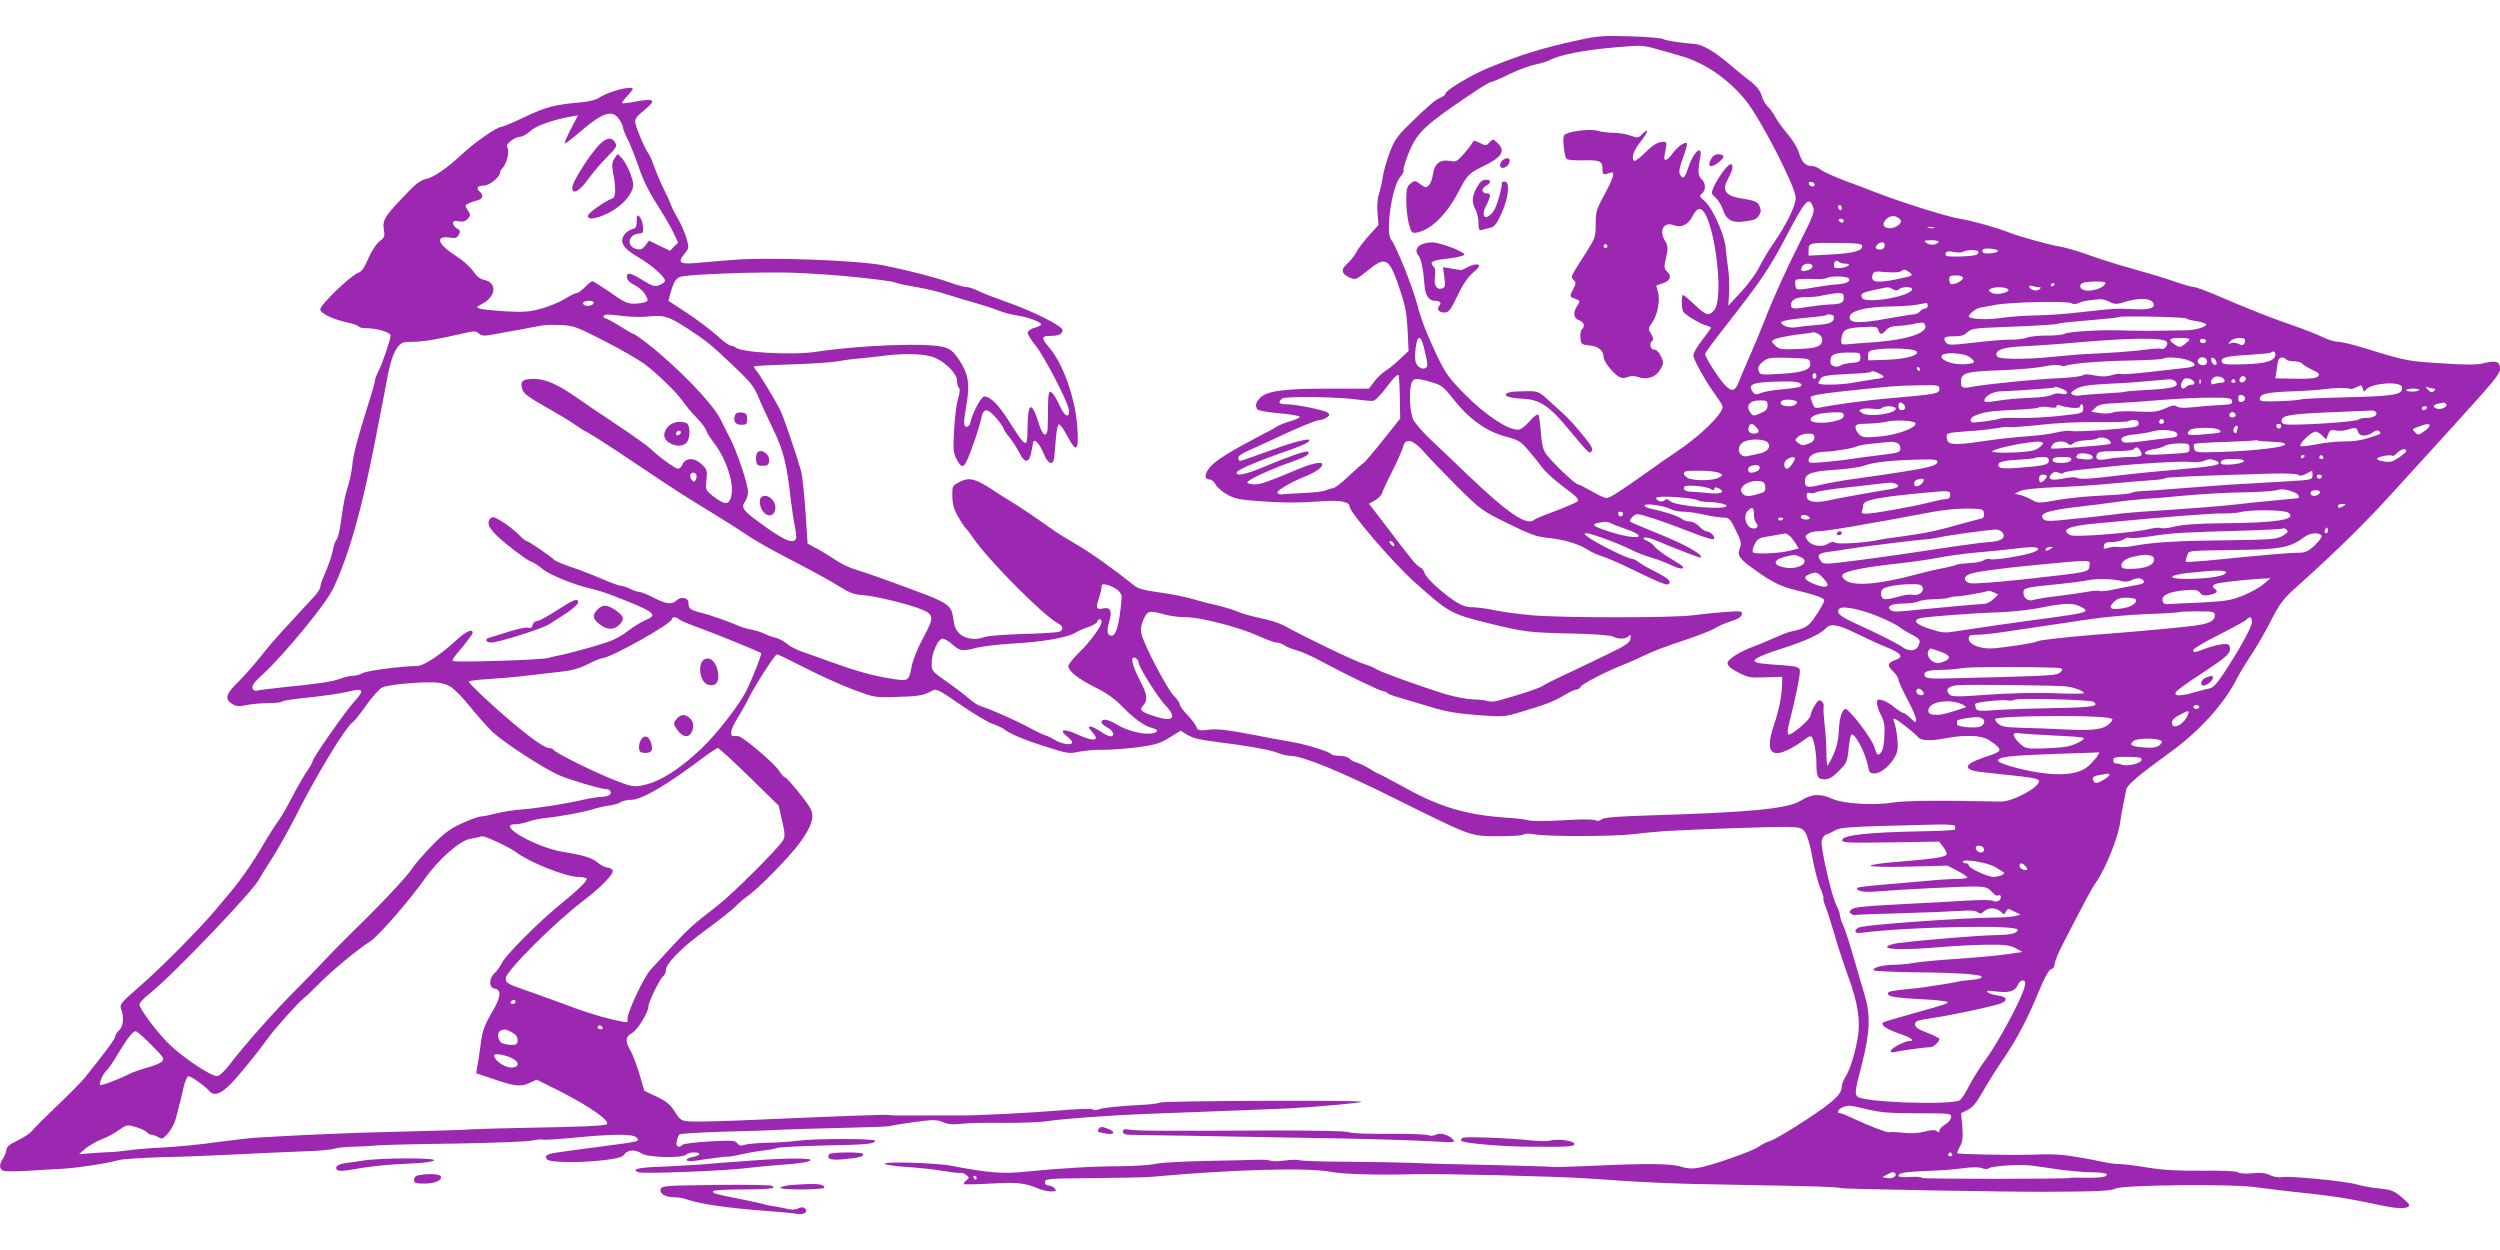 <?xml version="1.0" standalone="no"?>
<!DOCTYPE svg PUBLIC "-//W3C//DTD SVG 20010904//EN"
 "http://www.w3.org/TR/2001/REC-SVG-20010904/DTD/svg10.dtd">
<svg version="1.0" xmlns="http://www.w3.org/2000/svg"
 width="1280pt" height="640pt" viewBox="0 0 1280 640"
 preserveAspectRatio="xMidYMid meet">
<g transform="translate(0,640) scale(0.1,-0.1)"
fill="#9c27b0" stroke="none">
<path d="M8080 6194 c-178 -38 -297 -75 -460 -142 -88 -36 -220 -115 -220
-133 0 -5 -10 -13 -22 -18 -27 -10 -63 -40 -161 -136 -60 -58 -77 -82 -100
-141 -15 -39 -32 -97 -37 -129 -5 -32 -15 -74 -21 -93 -7 -20 -9 -61 -6 -94
l5 -60 -48 -53 c-27 -30 -57 -69 -66 -87 -9 -18 -30 -44 -46 -58 -33 -28 -31
-51 8 -69 35 -16 34 -16 103 39 88 71 105 59 161 -110 25 -75 33 -118 37 -201
l5 -106 -46 -43 c-25 -24 -58 -51 -74 -60 -15 -9 -40 -33 -55 -53 l-28 -37
-199 0 c-228 1 -322 -11 -357 -46 -24 -24 -28 -41 -15 -60 4 -6 54 -15 112
-20 58 -5 105 -13 105 -18 0 -5 -22 -15 -50 -23 -27 -8 -54 -19 -60 -23 -5 -4
-48 -28 -95 -52 -146 -76 -227 -126 -254 -159 -30 -35 -31 -64 -3 -64 10 0 23
-11 30 -24 7 -14 32 -37 57 -51 39 -23 63 -28 165 -36 128 -9 200 -9 332 0 86
6 133 -4 133 -27 0 -30 218 -284 330 -385 175 -157 189 -166 377 -212 186 -46
208 -49 445 -54 99 -2 185 -9 196 -15 28 -15 65 -14 81 2 10 10 12 7 9 -13 -2
-21 -23 -35 -138 -90 -74 -36 -169 -81 -210 -100 -41 -19 -86 -42 -100 -51
-21 -14 -115 -45 -235 -78 -17 -4 -39 -4 -50 0 -11 4 -44 8 -74 8 -30 1 -93
13 -140 27 -121 37 -329 112 -355 128 -11 8 -39 19 -61 26 -46 13 -311 141
-411 197 -22 12 -74 29 -115 37 -41 8 -94 23 -119 33 -25 11 -72 25 -105 33
-33 7 -78 18 -100 25 -59 18 -130 33 -220 45 -53 7 -89 17 -105 30 -102 82
-228 172 -298 212 -45 26 -102 61 -125 78 -77 55 -171 119 -217 146 -25 15
-71 44 -102 65 -76 49 -109 56 -156 31 -36 -19 -37 -21 -36 -74 1 -40 8 -67
30 -104 15 -27 33 -53 39 -59 6 -5 23 -28 38 -50 79 -115 364 -402 435 -437
26 -13 29 -33 5 -43 -10 -3 -94 -9 -187 -11 -92 -3 -179 -10 -193 -15 -75 -28
-148 4 -158 69 -17 106 -1 95 -325 214 -74 27 -156 55 -183 63 -26 7 -73 30
-104 51 -32 21 -76 48 -98 59 l-40 22 -11 164 c-6 90 -16 184 -23 209 -21 76
-91 282 -108 314 -26 51 -104 180 -121 199 -8 9 -13 19 -11 21 2 3 85 7 184
10 99 3 209 10 245 16 36 7 85 13 110 15 25 2 86 8 137 15 110 13 205 8 253
-13 55 -25 110 -82 110 -115 0 -15 4 -32 10 -38 6 -6 4 -26 -5 -57 -8 -26 -17
-98 -20 -160 -6 -97 -4 -117 12 -146 33 -63 41 -55 93 94 16 44 31 97 35 118
10 50 33 48 79 -7 20 -24 36 -48 36 -53 0 -5 13 -24 29 -43 15 -19 38 -54 50
-78 30 -60 53 -54 64 16 8 51 10 53 27 37 10 -9 25 -36 35 -60 16 -43 41 -59
50 -32 2 6 7 52 10 100 5 60 11 87 18 84 7 -1 26 -29 42 -60 47 -89 59 -77 51
46 -11 151 -74 328 -146 410 -39 45 -38 57 4 57 46 0 66 9 66 30 0 21 -151 97
-295 147 -54 19 -116 43 -137 54 -20 10 -47 19 -59 19 -12 0 -52 11 -90 25
-64 23 -206 60 -329 85 -127 27 -601 45 -780 29 -69 -5 -155 -13 -191 -16 -79
-7 -91 4 -55 47 24 30 25 31 10 83 -9 28 -28 73 -44 99 -15 25 -31 57 -35 70
-4 12 -21 50 -38 83 -16 33 -38 84 -48 114 -11 30 -24 60 -31 68 -15 19 -59
121 -65 153 -4 21 5 33 47 67 63 51 52 61 -46 43 -35 -7 -67 -11 -69 -8 -2 2
9 18 25 35 17 18 30 34 30 37 0 20 -124 -12 -168 -42 -17 -12 -53 -22 -97 -26
-138 -12 -181 -24 -288 -75 -59 -28 -114 -51 -121 -51 -22 0 -137 -80 -201
-140 -77 -72 -145 -119 -186 -127 -20 -4 -50 -24 -78 -54 -136 -140 -144 -153
-135 -211 5 -28 1 -36 -23 -54 -17 -13 -40 -48 -57 -87 -21 -49 -34 -68 -54
-75 -37 -13 -192 -163 -192 -185 0 -21 61 -51 138 -68 29 -6 54 -15 58 -20 3
-5 18 -9 34 -9 58 0 130 -21 130 -38 0 -20 -44 -149 -65 -188 -8 -16 -15 -35
-15 -42 0 -7 -15 -61 -34 -120 -58 -184 -77 -259 -83 -319 -3 -32 -14 -82 -24
-111 -10 -29 -24 -96 -30 -150 -7 -53 -17 -104 -24 -112 -7 -8 -15 -28 -18
-45 -6 -35 -22 -82 -48 -143 -11 -23 -19 -49 -19 -58 0 -8 -15 -31 -33 -50
-17 -18 -51 -55 -75 -81 -24 -27 -65 -71 -91 -99 -26 -28 -74 -84 -106 -125
-32 -41 -82 -97 -110 -125 -73 -70 -78 -96 -28 -123 16 -8 34 -8 65 -1 24 5
73 10 110 10 37 0 69 4 72 8 3 5 65 14 138 21 73 8 159 20 192 28 89 22 96 12
39 -50 -48 -54 -213 -289 -213 -306 0 -5 -15 -31 -33 -57 -18 -27 -52 -87 -76
-134 -24 -47 -55 -100 -70 -119 -14 -19 -46 -69 -71 -112 -53 -92 -119 -187
-172 -249 -21 -25 -59 -70 -84 -100 -83 -97 -277 -293 -382 -383 -94 -82 -100
-90 -92 -113 16 -42 12 -89 -10 -109 -11 -10 -20 -24 -20 -32 0 -11 -52 -82
-155 -210 -17 -21 -80 -85 -140 -142 -61 -58 -118 -115 -129 -129 -10 -13 -44
-36 -75 -51 -42 -20 -57 -32 -59 -51 -2 -13 -10 -33 -18 -44 -19 -28 -18 -52
3 -60 10 -4 63 -4 118 -1 55 4 132 8 170 10 78 3 254 30 300 45 17 5 116 12
220 15 105 2 282 9 395 15 113 6 263 12 333 15 71 2 143 8 160 14 18 5 64 10
102 10 39 1 95 4 125 7 30 2 208 7 395 9 187 3 362 10 388 15 27 6 52 8 57 5
4 -2 77 2 161 10 203 20 303 20 319 0 16 -20 17 -19 -180 -45 -253 -33 -264
-35 -278 -44 -10 -6 -10 -11 -1 -22 14 -17 173 -19 299 -3 64 8 87 15 98 30
16 23 54 25 88 3 30 -21 207 -25 226 -6 14 14 68 16 68 3 0 -5 -16 -12 -35
-15 -44 -9 -37 -26 8 -20 17 3 61 9 97 14 36 5 72 9 80 8 8 0 38 5 65 12 28 6
77 15 110 19 33 3 65 10 71 13 6 4 115 10 241 13 222 4 263 8 263 25 0 11
-311 11 -390 0 -36 -5 -108 -10 -160 -11 -52 -1 -106 -6 -119 -11 -18 -6 -27
-4 -36 8 -10 15 -27 16 -141 10 -71 -4 -133 -12 -139 -17 -20 -20 -37 -10 -30
18 3 16 10 31 14 35 4 4 108 10 231 14 124 3 254 7 290 10 36 2 174 6 308 9
134 3 247 7 252 10 4 3 58 11 120 20 100 13 116 13 149 -1 26 -11 51 -13 91
-8 30 4 127 6 215 5 88 -1 192 3 230 9 79 12 312 29 485 36 458 17 677 26 750
29 159 9 370 28 370 34 0 9 -1015 5 -1030 -4 -7 -4 -42 -9 -79 -11 -128 -7
-212 -15 -235 -24 -13 -5 -27 -5 -32 0 -5 5 -83 2 -174 -6 -132 -11 -422 -26
-500 -25 -8 0 -85 0 -170 0 -85 -1 -163 0 -172 0 -10 1 -28 2 -40 3 -27 1
-279 -8 -663 -25 -154 -7 -305 -11 -335 -9 -53 3 -56 5 -85 50 -23 37 -44 54
-93 77 l-63 30 -25 85 c-14 47 -34 99 -44 117 -30 52 -29 74 5 93 28 15 85
107 85 137 0 22 56 137 73 152 9 7 17 24 17 37 0 28 72 103 163 172 141 105
171 129 199 157 17 17 41 37 54 46 51 33 215 200 269 274 61 83 77 134 54 176
-19 36 -120 159 -130 159 -5 0 -18 15 -29 32 -23 38 -187 177 -210 179 -8 1
-19 1 -23 0 -22 -4 -16 36 13 82 18 29 46 77 61 108 35 71 137 229 147 229 5
0 69 -31 143 -69 74 -38 184 -88 246 -111 112 -42 112 -42 230 -38 91 2 127 7
157 22 45 23 30 29 186 -77 55 -37 119 -75 142 -83 23 -8 49 -20 58 -27 30
-24 106 -56 218 -91 106 -34 117 -36 165 -25 29 6 85 11 126 10 40 0 120 6
177 13 87 12 112 19 161 49 l58 36 30 -19 c34 -20 60 -27 165 -40 146 -18 267
-40 303 -55 20 -8 49 -15 64 -15 62 0 253 -78 538 -220 397 -197 382 -191 528
-191 65 -1 123 3 128 8 6 6 29 6 57 1 70 -12 404 -11 504 1 47 6 122 13 165
16 183 10 534 22 612 21 77 -1 85 -3 103 -26 11 -16 27 -69 38 -134 11 -59 29
-128 40 -153 11 -25 18 -48 16 -51 -3 -2 2 -22 11 -44 9 -22 30 -90 48 -151
18 -62 49 -155 68 -207 50 -135 64 -231 48 -317 -16 -87 -39 -160 -63 -198
-10 -16 -18 -38 -18 -47 0 -40 -39 -77 -179 -169 -80 -53 -164 -103 -186 -110
-22 -7 -49 -21 -60 -30 -26 -21 -245 -98 -308 -108 -33 -6 -61 -4 -88 5 -47
17 -180 18 -454 5 -110 -5 -202 -7 -205 -6 -3 2 -143 6 -310 10 -168 3 -350 8
-405 11 -55 2 -203 5 -330 6 -126 0 -238 4 -249 7 -10 4 -45 4 -78 -1 -33 -4
-65 -5 -71 -1 -6 3 -36 6 -66 5 -31 -1 -153 -4 -271 -6 -118 -3 -233 -9 -255
-15 -22 -6 -101 -11 -175 -12 -137 0 -311 -10 -500 -29 -105 -11 -185 -4 -368
31 -73 15 -342 23 -342 11 0 -5 51 -13 113 -17 61 -4 147 -13 191 -21 43 -7
82 -12 86 -9 4 2 16 -2 26 -10 18 -14 18 -16 1 -29 -10 -8 -15 -16 -10 -19 4
-2 65 -1 135 3 133 8 178 3 240 -24 21 -9 52 -16 69 -16 27 0 30 2 19 15 -7 8
-21 15 -31 15 -12 0 -19 7 -19 18 0 17 16 18 248 20 136 1 272 4 302 7 418 38
799 48 915 25 59 -12 241 -17 425 -12 132 4 738 -11 895 -22 286 -21 430 -27
745 -32 433 -8 511 -10 552 -18 24 -4 849 -19 1033 -18 266 1 344 4 368 17 36
18 594 24 712 7 44 -6 125 -16 180 -22 220 -23 292 -34 484 -75 80 -17 136
-13 124 10 -5 7 -25 27 -46 43 -30 25 -51 32 -105 37 -37 3 -89 13 -117 21
-59 17 -337 44 -381 37 -18 -3 -44 2 -61 10 -21 11 -46 14 -91 10 -36 -3 -67
-2 -74 5 -8 6 -78 9 -183 8 -123 -1 -200 3 -279 16 -59 10 -124 18 -143 18
-19 0 -53 4 -76 9 -81 18 -202 38 -234 39 -18 1 -41 2 -50 2 -10 0 -52 0 -93
-2 -114 -3 -380 2 -380 8 0 3 7 19 16 36 13 25 15 48 11 100 l-6 69 33 16 c24
11 45 36 77 92 23 42 71 118 106 169 71 105 121 199 184 351 28 69 49 105 61
109 10 2 18 13 18 26 0 13 20 61 44 107 119 230 147 283 165 307 53 76 118
239 127 317 1 11 7 47 14 80 7 33 14 70 16 82 5 24 58 70 225 191 152 110 277
249 342 378 14 28 46 80 70 116 24 35 70 113 101 174 50 97 65 117 139 183
202 181 351 328 494 486 85 94 204 224 264 290 257 283 279 309 279 338 0 36
-21 43 -81 28 -37 -10 -86 -10 -221 -1 -177 11 -175 11 -421 86 -43 13 -91 24
-108 24 -16 0 -51 11 -77 24 -26 13 -90 38 -142 56 -112 38 -256 95 -396 156
-56 24 -110 44 -120 44 -10 0 -57 13 -104 30 -47 16 -143 45 -215 65 -71 19
-170 51 -220 69 -50 19 -120 39 -156 45 -57 10 -200 50 -254 71 -67 26 -192
61 -251 70 -66 11 -290 81 -425 133 -35 14 -109 42 -164 62 -55 21 -111 46
-124 57 -13 10 -33 18 -45 18 -32 0 -51 20 -65 67 -6 23 -32 66 -57 95 -25 29
-54 69 -64 88 -10 19 -27 44 -39 54 -12 11 -25 35 -31 55 -7 25 -24 48 -57 74
-27 20 -75 60 -108 88 -78 66 -140 102 -179 104 -64 4 -151 18 -161 25 -5 5
-80 11 -165 14 -140 4 -166 3 -270 -20z m405 -46 c39 -11 91 -25 116 -33 124
-34 248 -119 337 -229 75 -92 254 -440 256 -497 1 -41 -47 -139 -117 -240 -25
-35 -56 -89 -71 -119 -14 -30 -56 -86 -92 -125 l-65 -70 4 65 c2 36 0 92 -5
125 -5 33 -11 83 -13 110 -6 65 -68 202 -107 235 -27 23 -29 27 -14 39 21 18
20 54 -2 74 -19 17 -20 41 -7 110 14 72 -34 32 -61 -51 -18 -55 -27 -63 -43
-35 -6 12 -2 37 16 85 14 38 23 71 20 74 -10 10 -46 -15 -73 -51 -32 -42 -48
-45 -41 -7 14 68 14 67 -17 65 -20 -2 -46 -18 -81 -53 -28 -28 -54 -47 -58
-44 -16 16 -4 52 33 99 40 51 46 75 8 38 -19 -20 -23 -20 -61 -7 -22 8 -60 14
-86 14 -25 0 -63 5 -83 11 -43 11 -158 -5 -170 -24 -9 -14 1 -108 13 -121 4
-5 44 -8 88 -7 85 2 96 -3 96 -49 0 -25 5 -27 38 -15 29 12 21 -21 -28 -111
-41 -75 -45 -88 -45 -151 0 -64 -3 -73 -44 -138 -90 -141 -85 -131 -69 -148
13 -13 13 -18 -1 -45 -21 -40 -21 -41 10 -52 25 -10 25 -11 10 -35 -24 -36
-20 -64 9 -75 26 -10 32 -29 14 -47 -6 -6 -9 -26 -7 -44 3 -32 6 -34 43 -37
47 -4 75 -26 75 -58 0 -24 49 -87 81 -104 11 -7 27 -7 43 0 17 6 35 6 52 0 45
-17 91 -2 114 37 19 33 19 36 4 69 -10 21 -23 34 -35 34 -20 0 -27 34 -9 45 7
4 4 17 -6 35 -16 26 -16 29 5 58 27 39 42 114 30 156 -5 17 -9 32 -9 33 0 1
16 7 35 13 38 13 46 38 19 61 -11 9 -14 22 -10 41 3 15 9 42 12 58 4 20 1 39
-10 55 -34 52 -9 102 43 82 40 -15 76 3 98 48 10 22 24 35 35 35 68 0 132
-455 74 -519 -28 -31 -41 -26 -100 29 -29 28 -56 50 -59 50 -9 0 -8 -72 1 -86
11 -17 87 -62 116 -70 14 -3 26 -9 26 -12 0 -3 -20 -32 -45 -63 -25 -32 -45
-67 -45 -78 0 -22 64 -136 118 -210 18 -24 32 -48 32 -53 0 -40 -121 -156
-251 -241 -30 -20 -92 -63 -139 -97 -135 -96 -188 -130 -205 -130 -9 0 -44 16
-76 35 -33 19 -65 35 -70 35 -14 0 -134 115 -163 155 -16 23 -22 50 -27 112
-3 45 -9 86 -13 90 -4 5 -25 -11 -45 -34 -25 -29 -45 -43 -61 -43 -52 0 -168
78 -267 178 -85 86 -101 108 -146 202 -53 112 -81 184 -102 265 -24 91 -109
301 -132 327 -31 35 4 277 47 323 12 13 19 28 16 33 -3 5 9 45 26 88 44 107
81 142 322 304 48 33 93 60 100 60 6 0 49 18 95 41 46 22 106 44 133 49 27 5
58 15 70 21 53 29 179 53 343 67 126 11 136 11 210 -10z m-5316 -357 c12 -16
21 -36 21 -45 0 -8 11 -35 24 -60 13 -25 38 -88 56 -140 20 -62 52 -127 91
-188 33 -51 72 -117 86 -147 l25 -53 -21 -21 -21 -21 -54 26 -53 26 -19 -25
c-15 -20 -24 -23 -46 -18 -53 14 -42 76 14 79 20 1 23 6 20 36 -1 19 -9 42
-17 50 -13 12 -15 10 -15 -22 0 -30 -4 -37 -25 -42 -14 -4 -32 -17 -40 -30
-24 -36 -3 -69 73 -113 74 -43 146 -109 136 -124 -3 -6 -17 -14 -31 -20 -20
-8 -35 -3 -82 26 -65 40 -81 43 -81 15 0 -13 14 -27 40 -40 22 -11 47 -34 55
-50 15 -28 14 -31 -2 -37 -10 -4 -36 -8 -58 -8 -33 0 -55 11 -121 58 -45 31
-86 57 -91 57 -5 0 -22 -13 -38 -30 -16 -16 -34 -30 -41 -30 -7 0 -34 -13 -61
-30 -26 -16 -81 -39 -121 -50 -62 -17 -89 -19 -185 -14 -62 4 -121 10 -132 14
-18 6 -16 9 13 24 72 37 79 109 11 123 -21 4 -39 18 -56 44 -14 21 -54 57 -89
79 -95 60 -109 106 -28 93 25 -4 34 -1 43 15 9 18 8 23 -9 32 -11 6 -20 18
-20 27 0 12 7 14 29 10 21 -4 34 -1 46 13 15 17 15 20 0 43 -15 24 -15 26 2
35 10 5 30 12 46 16 30 7 35 27 12 46 -20 17 -10 30 24 30 27 0 81 44 81 66 0
6 5 15 12 22 21 21 38 84 27 103 -7 14 -3 22 17 38 15 12 36 21 47 21 12 0 35
13 52 29 28 27 114 57 212 75 l32 5 -36 -69 c-20 -38 -34 -72 -32 -74 3 -3 36
22 74 55 119 103 169 120 204 70z m6122 -336 c-1 -15 -24 -12 -29 3 -3 9 2 13
12 10 10 -1 17 -7 17 -13z m-7 -117 c7 -21 -2 -47 -59 -159 -76 -151 -141
-293 -190 -419 -18 -47 -52 -128 -75 -180 -23 -52 -48 -111 -55 -130 -20 -53
-37 -59 -72 -23 -32 33 -103 144 -103 161 0 5 46 68 103 140 178 227 226 297
308 453 103 197 121 218 143 157z m146 -4 c0 -8 -4 -12 -10 -9 -5 3 -10 10
-10 16 0 5 5 9 10 9 6 0 10 -7 10 -16z m300 -59 c15 -18 -29 -48 -61 -43 -30
4 -34 23 -10 47 21 21 52 19 71 -4z m-290 -5 c0 -5 -4 -10 -9 -10 -6 0 -13 5
-16 10 -3 6 1 10 9 10 9 0 16 -4 16 -10z m463 -37 c-7 -2 -21 -2 -30 0 -10 3
-4 5 12 5 17 0 24 -2 18 -5z m23 -72 c-10 -16 -45 -19 -63 -5 -16 12 -13 13
25 14 24 0 41 -4 38 -9z m-391 -21 c0 -25 -46 -37 -162 -43 l-113 -6 0 29 c0
37 7 38 155 36 99 -1 120 -4 120 -16z m115 6 c0 -19 -17 -29 -37 -22 -12 5
-13 9 -3 21 16 19 40 19 40 1z m-1420 -6 c0 -5 -4 -10 -10 -10 -5 0 -10 5 -10
10 0 6 5 10 10 10 6 0 10 -4 10 -10z m2000 -25 c0 -5 -18 -11 -40 -12 -30 -2
-40 1 -40 12 0 11 10 14 40 12 22 -1 40 -7 40 -12z m-179 -4 c20 12 79 11 79
-1 0 -6 -6 -13 -12 -15 -27 -9 -148 -12 -154 -4 -11 18 7 27 40 19 19 -4 40
-4 47 1z m-603 -61 c35 0 17 -17 -23 -22 -27 -3 -35 0 -35 12 0 23 12 32 24
20 5 -5 21 -10 34 -10z m-168 -14 c0 -8 -12 -17 -26 -20 -31 -8 -37 -5 -28 18
8 20 54 22 54 2z m496 -30 c22 -17 20 -18 -61 -35 -106 -22 -137 -17 -128 20
6 20 11 21 67 16 34 -3 68 -2 76 3 20 13 23 12 46 -4z m-5383 -26 c97 -10 182
-22 187 -25 6 -4 35 -11 63 -16 90 -15 160 -31 217 -50 30 -10 89 -28 130 -39
41 -12 95 -29 120 -39 25 -10 67 -22 95 -26 56 -8 125 -33 125 -46 0 -5 -15
-12 -32 -17 -18 -4 -34 -15 -36 -24 -2 -8 16 -37 38 -64 44 -53 169 -293 173
-333 4 -46 -23 -34 -47 21 -13 30 -31 60 -40 67 -18 15 -20 4 -21 -134 0 -63
-3 -80 -15 -80 -9 0 -21 22 -32 59 -36 116 -56 107 -57 -26 -1 -108 -4 -107
-100 43 -50 78 -91 119 -121 119 -17 0 -63 -88 -72 -135 -2 -11 -10 -20 -18
-20 -18 0 -18 20 0 124 16 97 7 148 -38 216 -29 44 -45 58 -77 67 -81 24 -421
12 -655 -23 -122 -19 -386 -4 -414 22 -6 5 -16 9 -24 9 -8 0 -40 23 -71 52
-31 28 -100 80 -153 115 l-96 63 9 33 c20 71 31 86 63 92 67 12 389 23 552 19
94 -3 250 -13 347 -24z m5074 -7 c6 -16 -13 -25 -60 -29 -23 -1 -69 -7 -102
-13 -111 -19 -110 -19 -113 12 -3 25 -1 27 35 29 21 1 55 0 75 -1 21 -1 44 1
52 6 22 12 109 9 113 -4z m583 3 c0 -15 -54 -39 -64 -29 -3 4 -6 15 -6 25 0
14 8 18 35 18 23 0 35 -5 35 -14z m730 -23 c-1 -27 -77 -51 -114 -37 -21 8
-20 31 2 37 29 8 112 7 112 0z m-260 -7 c0 -3 -4 -8 -10 -11 -5 -3 -10 -1 -10
4 0 6 5 11 10 11 6 0 10 -2 10 -4z m-82 -16 c12 0 13 -3 5 -11 -13 -13 -53 -3
-53 13 0 5 7 7 16 4 9 -3 23 -6 32 -6z m-746 -11 c14 -8 23 -8 31 0 14 14 67
15 67 1 0 -37 -243 -79 -257 -44 -8 21 0 26 65 40 74 16 70 16 94 3z m587 2
c24 -15 -53 -35 -80 -21 -17 10 -19 14 -8 21 18 11 70 11 88 0z m-839 -45 c0
-27 -12 -33 -75 -35 -22 -1 -67 -6 -100 -11 -85 -14 -95 -13 -95 10 0 26 28
39 81 39 24 -1 62 3 84 9 22 5 55 10 73 11 28 1 32 -2 32 -23z m1361 -21 c26
-14 35 -14 81 0 67 20 122 19 139 -1 23 -28 -11 -42 -94 -37 -95 4 -92 5 -297
-18 -58 -7 -152 -13 -210 -14 -58 -1 -136 -7 -175 -13 -69 -11 -165 -6 -165 8
0 12 40 43 58 45 9 1 42 7 72 13 70 15 369 22 394 10 12 -7 26 -6 40 1 18 9
43 14 109 19 10 1 31 -5 48 -13z m-7761 -4 c0 -13 -27 -21 -45 -15 -8 4 -12
10 -9 15 7 12 54 12 54 0z m6830 -16 c0 -8 -6 -15 -14 -15 -7 0 -19 -6 -25
-14 -7 -8 -20 -15 -29 -15 -9 0 -66 -9 -127 -20 -149 -28 -205 -27 -205 4 0
34 82 55 220 56 47 1 103 5 125 9 22 4 43 8 48 9 4 0 7 -6 7 -14z m-6670 -54
c36 -4 92 -5 125 -1 73 8 98 1 195 -62 98 -64 124 -85 240 -196 80 -75 102
-104 121 -150 12 -31 46 -104 74 -162 56 -114 74 -186 94 -370 5 -42 14 -101
20 -133 7 -31 10 -61 6 -67 -17 -27 -68 -3 -191 88 -80 58 -91 74 -69 105 8
12 15 34 15 49 0 36 -54 198 -89 268 -16 30 -39 77 -52 103 -42 84 -224 272
-381 393 -31 24 -60 44 -64 44 -4 0 -35 18 -70 40 -35 22 -68 40 -74 40 -5 0
-10 5 -10 10 0 12 23 12 110 1z m6190 -3 c0 -29 -19 -37 -90 -42 -41 -3 -89
-9 -106 -12 -31 -6 -74 9 -74 25 0 9 52 18 160 27 36 4 67 8 69 10 10 9 41 3
41 -8z m1806 -9 c2 -4 24 -10 49 -13 24 -4 47 -11 50 -16 7 -12 -59 -32 -103
-31 -20 0 -71 -1 -112 -2 -41 -1 -113 -1 -160 0 -47 1 -89 2 -95 2 -88 2 -235
-8 -251 -17 -11 -6 -54 -11 -95 -10 -41 0 -87 -5 -102 -11 -16 -6 -52 -11 -80
-10 -29 1 -113 -6 -187 -15 -124 -14 -136 -14 -147 1 -18 24 -7 32 43 31 33 0
51 5 67 21 21 19 38 21 172 26 203 8 283 13 292 18 5 3 76 10 158 17 83 7 152
14 155 17 8 7 341 0 346 -8z m-1341 -29 c25 -41 -79 -78 -255 -92 -63 -4 -128
-9 -145 -11 -28 -2 -30 0 -27 28 5 47 22 56 107 60 70 4 77 3 82 -15 7 -25 19
-25 40 0 11 13 30 20 53 21 19 0 53 4 75 8 57 12 63 12 70 1z m-6762 -85 c84
-43 176 -96 206 -118 66 -49 170 -150 201 -197 13 -19 43 -55 67 -79 23 -24
46 -53 49 -65 4 -12 19 -37 34 -56 73 -93 115 -230 90 -294 -12 -33 -35 -29
-92 16 -35 28 -36 30 -31 81 5 48 3 54 -25 80 -36 35 -82 34 -97 0 -5 -13 -16
-23 -23 -23 -15 0 -100 62 -142 103 -14 13 -90 68 -170 121 -80 53 -170 114
-201 136 -101 71 -165 100 -225 100 -61 0 -74 -13 -58 -58 6 -18 40 -42 121
-87 61 -35 127 -74 145 -88 18 -13 49 -33 68 -42 19 -10 120 -74 223 -144 239
-160 241 -161 394 -255 70 -43 145 -90 167 -105 75 -51 142 -89 291 -166 83
-43 179 -96 213 -118 51 -32 75 -41 120 -44 68 -5 238 -47 305 -75 60 -26 60
-40 1 -149 -25 -46 -50 -109 -56 -139 -14 -79 -15 -79 -111 -64 -94 16 -171
37 -312 88 -55 20 -119 43 -143 51 -24 8 -57 25 -73 39 -15 13 -42 27 -59 31
-17 4 -43 13 -58 21 -15 8 -43 16 -62 20 -19 3 -44 10 -55 14 -45 21 -163 63
-207 73 -54 14 -63 21 -63 50 0 27 -38 35 -61 13 -23 -23 -51 -20 -118 14 -32
17 -66 30 -75 30 -9 0 -29 7 -45 15 -15 8 -36 15 -45 15 -9 0 -56 17 -106 39
-49 21 -120 48 -158 60 -37 13 -73 28 -80 35 -20 20 -132 96 -141 96 -5 0 -18
10 -30 23 -33 33 -67 60 -108 84 -31 18 -38 19 -48 7 -24 -27 -1 -62 92 -137
51 -41 103 -78 116 -82 13 -4 38 -20 57 -36 35 -31 160 -82 255 -104 30 -7 84
-24 120 -39 206 -80 222 -94 153 -122 -21 -9 -63 -35 -93 -58 -46 -35 -80 -50
-185 -80 -72 -20 -143 -39 -159 -41 -16 -3 -43 -9 -60 -14 -33 -10 -480 -24
-488 -15 -3 3 3 15 13 27 59 70 89 110 89 118 0 21 -34 6 -78 -34 -82 -77
-173 -137 -206 -137 -74 0 -253 -23 -278 -36 -14 -8 -37 -14 -51 -14 -13 0
-44 -7 -68 -16 -45 -16 -112 -25 -299 -44 -58 -6 -113 -13 -123 -16 -11 -3
-20 1 -24 12 -5 13 9 32 54 73 107 98 321 358 358 436 81 170 148 406 219 775
38 192 48 249 57 295 15 85 33 139 55 168 19 24 29 27 78 27 52 0 133 14 266
45 47 11 57 11 72 -3 15 -12 27 -13 75 -4 32 6 90 17 128 23 39 7 86 16 105
20 19 5 68 7 108 5 69 -3 82 -8 225 -81z m6218 35 c10 -6 19 -19 19 -29 0 -34
-28 -45 -126 -48 -85 -3 -95 -2 -115 18 -21 21 -21 22 -3 32 11 6 60 16 109
23 50 6 91 12 93 13 2 0 12 -4 23 -9z m-2021 -67 c23 -95 23 -102 5 -109 -10
-4 -24 1 -35 12 -14 16 -17 30 -13 82 7 76 26 83 43 15z m3802 29 c14 -14 -9
-45 -28 -38 -7 3 -41 1 -76 -4 -56 -8 -190 -18 -333 -24 -27 -2 -97 -8 -155
-14 -58 -6 -143 -10 -190 -9 -70 2 -85 5 -88 19 -5 27 35 40 137 45 53 2 195
12 316 23 236 20 398 21 417 2z m118 11 c0 -5 -12 -16 -25 -26 -23 -17 -26
-17 -50 -1 -37 24 -31 34 25 34 28 0 50 -3 50 -7z m82 -15 c-12 -12 -35 -1
-27 12 3 5 13 6 21 3 10 -4 12 -9 6 -15z m202 14 c2 -4 1 -14 -3 -21 -7 -10
-13 -10 -29 -2 -11 6 -29 8 -39 4 -16 -6 -16 -5 -4 10 14 17 66 23 75 9z
m-1682 -60 c20 -20 -51 -41 -153 -44 l-94 -3 0 25 c0 22 5 26 45 31 69 9 189
4 202 -9z m-287 -32 c0 -22 -5 -25 -45 -28 -24 -2 -50 -8 -57 -14 -7 -5 -22
-7 -33 -3 -16 5 -20 14 -18 33 3 30 25 37 108 37 41 0 45 -2 45 -25z m2125 15
c0 -32 -46 -47 -159 -50 -87 -3 -111 -1 -115 11 -9 23 23 31 138 37 60 4 111
9 114 12 10 10 22 5 22 -10z m-1561 -16 c30 -25 23 -31 -36 -34 -55 -2 -113
18 -113 40 0 25 118 20 149 -6z m-821 -26 c5 -36 -32 -50 -150 -57 -104 -6
-107 -6 -114 16 -5 17 0 27 21 45 25 22 34 23 133 21 101 -3 107 -4 110 -25z
m1931 14 c54 -19 49 -35 -11 -41 -29 -3 -113 -13 -186 -21 -74 -8 -138 -13
-143 -10 -5 3 -26 1 -47 -6 -28 -8 -53 -8 -88 -1 -33 7 -53 7 -61 0 -7 -5 -58
-11 -115 -14 -109 -4 -372 -30 -448 -44 -52 -10 -60 -7 -60 24 0 47 23 54 200
60 91 4 192 12 225 20 34 7 70 9 80 6 11 -4 23 -6 27 -4 20 12 183 26 331 28
92 2 170 6 174 10 10 10 85 6 122 -7z m101 -7 c0 -13 -7 -20 -19 -20 -22 0
-35 15 -26 30 12 19 45 11 45 -10z m48 -4 c3 -12 -1 -17 -10 -14 -7 3 -15 13
-16 22 -3 12 1 17 10 14 7 -3 15 -13 16 -22z m357 14 c3 -5 21 -10 40 -10 19
0 37 -5 40 -10 4 -6 27 -20 51 -32 36 -16 42 -23 33 -34 -9 -11 -37 -14 -115
-13 l-104 2 6 41 c3 23 7 47 10 54 4 14 30 16 39 2z m-1875 -50 c0 -5 -2 -10
-4 -10 -3 0 -8 5 -11 10 -3 6 -1 10 4 10 6 0 11 -4 11 -10z m-204 -25 c31 -16
25 -20 -46 -29 -25 -4 -67 -11 -95 -16 -63 -11 -175 -13 -175 -2 0 5 6 16 13
25 9 13 36 17 131 22 66 2 121 7 124 10 8 8 18 6 48 -10z m-326 -10 c0 -8 -4
-15 -10 -15 -5 0 -10 7 -10 15 0 8 5 15 10 15 6 0 10 -7 10 -15z m-2133 -107
l2 -111 -90 -113 c-49 -62 -94 -114 -99 -116 -5 -2 -38 -31 -74 -65 -36 -35
-73 -63 -81 -63 -9 0 -25 -5 -36 -10 -10 -6 -61 -12 -112 -14 -50 -3 -96 -5
-102 -6 -19 -4 -35 0 -35 9 0 12 75 55 141 81 54 22 89 46 89 62 0 16 -49 7
-121 -23 -156 -66 -194 -79 -225 -79 -18 0 -35 4 -38 9 -6 10 114 67 227 106
74 26 96 40 84 52 -8 7 -94 -22 -215 -73 -103 -44 -157 -55 -150 -32 5 14 117
61 254 108 50 17 100 37 110 46 37 29 -54 9 -199 -45 -76 -28 -143 -51 -148
-51 -5 0 -9 7 -9 16 0 9 20 24 48 35 26 12 83 38 127 58 126 60 226 101 244
101 10 0 25 6 35 13 15 11 15 15 4 24 -16 13 -162 43 -211 43 -39 0 -46 10
-23 29 16 14 303 9 396 -6 30 -4 63 -7 72 -5 9 2 36 29 60 60 41 55 57 72 68
72 3 0 6 -50 7 -112z m4223 82 c0 -6 -9 -10 -19 -10 -11 0 -26 -3 -35 -6 -22
-9 -21 22 1 35 19 10 53 -2 53 -19z m103 -1 c-17 -17 -37 -1 -22 17 8 10 15
12 23 4 7 -7 7 -13 -1 -21z m-259 -5 c3 -9 -1 -14 -12 -14 -10 0 -23 -5 -29
-11 -19 -19 -34 -2 -22 25 8 17 17 22 34 18 13 -2 26 -10 29 -18z m-3904 -1
c50 -14 62 -24 106 -80 83 -107 174 -173 276 -199 64 -17 74 -23 117 -74 26
-30 58 -71 72 -90 15 -19 63 -62 107 -95 64 -47 79 -63 69 -72 -7 -6 -57 -28
-112 -49 -55 -20 -104 -40 -109 -45 -37 -34 -134 31 -342 230 -60 58 -145 139
-188 179 -43 41 -84 88 -91 106 -16 37 -21 127 -11 174 9 38 23 40 106 15z
m3809 3 c21 -25 -12 -35 -135 -42 -65 -3 -122 -8 -125 -10 -3 -2 -53 -6 -110
-9 -57 -3 -113 -8 -124 -10 -11 -2 -26 0 -34 4 -11 7 -8 12 11 25 31 20 59 25
188 32 58 2 143 8 190 13 47 4 95 8 106 9 12 1 27 -4 33 -12z m128 -8 c-3 -8
-6 -5 -6 6 -1 11 2 17 5 13 3 -3 4 -12 1 -19z m178 12 c3 -5 -1 -10 -10 -10
-9 0 -13 5 -10 10 3 6 8 10 10 10 2 0 7 -4 10 -10z m-2225 -15 c13 -15 -6 -20
-110 -30 -36 -3 -78 -11 -94 -17 -24 -10 -31 -9 -42 6 -30 41 1 51 168 53 44
1 71 -4 78 -12z m3078 -17 c7 -38 -32 -46 -277 -52 -128 -3 -237 -8 -241 -11
-5 -3 -54 -7 -109 -9 -78 -3 -101 -1 -101 9 0 28 31 36 157 41 71 2 151 8 178
12 47 7 108 8 130 1 6 -2 20 3 33 10 21 11 24 10 29 -8 5 -18 7 -19 17 -6 26
34 178 45 184 13z m-2368 -8 c0 -26 -10 -28 -265 -50 -97 -8 -276 -32 -342
-46 -29 -6 -34 -3 -43 20 -5 15 -10 29 -10 31 0 10 49 19 170 32 245 26 274
29 383 30 100 2 107 1 107 -17z m628 -1 c36 -13 32 -34 -4 -25 -14 4 -34 1
-47 -5 -12 -7 -56 -14 -97 -15 -87 -4 -136 -8 -202 -19 -33 -5 -48 -4 -48 4 0
21 40 45 78 47 103 4 277 17 281 20 6 5 3 6 39 -7z m1905 1 c8 0 7 -4 -1 -12
-9 -9 -16 -8 -30 6 -16 18 -16 19 1 12 10 -3 24 -6 30 -6z m-77 -7 c-4 -5 -21
-8 -37 -8 -16 0 -29 3 -29 8 0 4 17 7 37 7 20 0 33 -3 29 -7z m-891 -43 c0 -8
-8 -16 -17 -18 -13 -2 -18 3 -18 18 0 15 5 20 18 18 9 -2 17 -10 17 -18z m-67
-13 c3 -13 -4 -17 -30 -19 -74 -4 -126 -8 -181 -14 -36 -4 -63 -2 -71 5 -10 8
-25 6 -60 -10 -41 -18 -61 -20 -143 -16 -53 3 -107 1 -122 -4 -14 -6 -46 -8
-70 -4 l-44 7 21 20 c17 17 36 21 109 24 48 2 155 10 238 17 82 6 195 12 250
11 86 0 100 -2 103 -17z m-2229 -3 c9 -8 -13 -24 -34 -24 -39 0 -57 10 -44 26
9 11 63 10 78 -2z m-149 -20 c0 -19 -8 -28 -37 -40 -34 -15 -38 -15 -50 2 -27
37 -7 64 49 64 34 0 38 -3 38 -26z m699 3 c12 -15 5 -27 -16 -27 -7 0 -13 9
-13 20 0 23 13 26 29 7z m2776 4 c8 -13 -24 -29 -46 -24 -26 7 -24 21 4 26 12
2 25 5 29 6 4 0 9 -3 13 -8z m-1917 -19 c26 -2 42 0 42 7 0 6 4 11 9 11 5 0 8
-11 7 -23 -1 -23 -6 -24 -117 -36 -64 -7 -156 -12 -205 -11 -49 2 -96 0 -104
-3 -24 -9 -139 -24 -145 -19 -14 15 -1 30 38 42 40 13 64 16 223 24 39 2 77 6
83 10 6 4 30 5 51 1 28 -5 40 -3 40 5 0 8 6 9 18 4 9 -4 36 -9 60 -12z m-903
-1 c16 -27 -138 -50 -171 -26 -18 13 -18 14 -1 21 10 3 36 4 57 1 22 -3 43 -1
46 4 7 12 61 12 69 0z m2720 -1 c-3 -5 -10 -10 -16 -10 -5 0 -9 5 -9 10 0 6 7
10 16 10 8 0 12 -4 9 -10z m-259 -21 c9 -16 -15 -29 -53 -29 -17 0 -34 -4 -37
-8 -5 -9 -209 -25 -326 -26 -54 -1 -65 2 -68 16 -6 30 36 38 243 47 110 4 208
9 217 9 9 1 20 -3 24 -9z m-2726 -17 c0 -13 -14 -21 -53 -30 -52 -12 -117 -7
-117 8 0 23 42 36 123 39 39 1 47 -2 47 -17z m2005 9 c7 -12 -12 -24 -25 -16
-11 7 -4 25 10 25 5 0 11 -4 15 -9z m-365 -42 c0 -5 -7 -9 -15 -9 -9 0 -12 6
-9 15 6 15 24 11 24 -6z m-1273 -6 c8 -23 -96 -61 -185 -68 -72 -7 -85 -5
-102 10 -11 10 -20 26 -20 37 0 15 9 18 63 19 34 1 76 5 92 9 46 12 148 7 152
-7z m1143 -2 c0 -17 -15 -20 -160 -31 -87 -7 -169 -10 -182 -7 -12 4 -47 0
-78 -7 -30 -8 -98 -16 -150 -20 -52 -3 -157 -14 -233 -26 -136 -20 -174 -18
-178 10 -6 36 -16 33 145 45 43 3 97 10 119 14 22 5 45 7 53 4 7 -2 76 3 152
11 83 10 204 16 296 15 86 -1 159 1 163 4 3 4 17 7 30 7 16 0 23 -6 23 -19z
m-1957 -19 c19 -20 13 -32 -14 -32 -22 0 -33 16 -25 35 7 20 19 19 39 -3z
m2687 9 c0 -17 -18 -21 -24 -6 -3 9 0 15 9 15 8 0 15 -4 15 -9z m760 0 c0 -5
-13 -19 -29 -30 -28 -20 -30 -20 -46 -4 -16 15 -15 17 17 28 42 16 58 17 58 6z
m-984 -17 c-3 -9 -6 -18 -6 -20 0 -3 -4 -3 -10 1 -11 7 -2 35 12 35 6 0 7 -7
4 -16z m-96 -4 c22 -14 12 -17 -77 -24 -81 -7 -96 -3 -71 22 14 14 126 16 148
2z m713 -10 c6 -25 43 -27 76 -4 16 12 26 13 34 5 7 -7 6 -12 -4 -16 -79 -28
-112 -35 -175 -35 -40 0 -105 -7 -144 -15 -40 -8 -76 -12 -81 -9 -13 8 55 74
76 74 8 0 24 -9 35 -20 l20 -20 10 26 c8 21 15 25 38 20 15 -3 41 -2 57 3 45
14 52 13 58 -9z m-925 -12 c3 -13 -8 -18 -55 -22 -32 -3 -93 -11 -137 -17 -56
-7 -82 -7 -89 0 -18 18 6 32 65 37 29 3 67 9 83 14 49 15 129 8 133 -12z
m-1858 -18 c0 -13 -10 -24 -26 -30 -33 -13 -37 -13 -58 3 -17 13 -17 14 -1 30
9 9 32 17 51 17 27 0 34 -4 34 -20z m1510 -15 c10 -12 10 -16 -1 -19 -25 -7
-291 -27 -297 -22 -3 3 1 12 8 21 15 18 61 20 78 3 8 -8 15 -8 27 2 9 8 39 15
66 16 28 1 53 5 56 8 12 11 51 6 63 -9z m-1749 -11 c18 -22 0 -47 -42 -56 -19
-4 -46 -10 -60 -13 -50 -13 -65 55 -16 75 37 15 103 12 118 -6z m2584 4 c43
-1 65 -5 65 -13 0 -15 -154 -33 -332 -39 -120 -4 -128 -3 -134 16 -3 11 -3 22
0 25 3 3 74 8 158 10 84 3 155 7 157 9 2 2 7 1 12 -2 5 -2 38 -5 74 -6z
m-4346 -50 c25 -29 102 -109 170 -177 122 -121 127 -125 261 -191 114 -56 149
-69 206 -74 81 -8 155 -30 204 -61 19 -12 53 -28 75 -34 22 -7 81 -32 130 -56
165 -80 200 -94 209 -85 14 14 -2 29 -67 62 -34 17 -73 39 -86 49 -13 11 -31
19 -40 19 -19 0 -182 81 -220 110 -21 16 -23 19 -8 20 23 0 169 -54 227 -84
25 -13 72 -31 105 -41 32 -9 80 -28 107 -41 48 -24 78 -17 36 9 -13 8 -43 27
-68 42 -25 16 -51 37 -59 47 -7 11 -25 24 -40 30 -16 6 -21 12 -13 15 8 3 30
-2 50 -10 138 -57 237 -95 240 -92 16 15 -84 70 -250 136 -57 23 -106 44 -111
48 -4 4 2 16 13 26 19 18 22 17 107 -10 49 -16 136 -48 195 -71 72 -29 110
-39 114 -32 7 12 -22 38 -41 38 -6 0 -22 11 -35 25 -13 14 -35 25 -48 25 -14
0 -33 6 -41 13 -16 14 -96 40 -158 52 -18 4 -33 11 -33 17 0 13 96 0 132 -18
15 -8 46 -14 70 -14 24 0 70 -7 103 -15 33 -8 76 -14 95 -15 34 0 37 -4 67
-64 28 -57 31 -68 20 -95 -13 -37 -2 -52 88 -116 76 -54 127 -79 190 -94 112
-27 155 -42 155 -56 0 -7 -18 -41 -40 -73 -39 -60 -53 -69 -132 -86 -15 -3
-55 -19 -90 -35 -35 -15 -76 -33 -93 -39 -72 -25 -140 -67 -140 -87 0 -14 16
-28 55 -48 50 -26 63 -28 140 -25 l85 3 -1 -45 c-2 -59 -17 -130 -43 -207 -55
-163 6 -183 175 -58 7 5 16 6 19 3 12 -11 25 -82 25 -135 0 -70 7 -83 42 -83
23 0 42 11 73 43 40 39 43 47 50 115 4 39 11 72 15 72 22 0 71 -96 84 -162 6
-33 11 -38 34 -38 32 0 82 42 106 89 13 25 15 46 10 94 -4 34 -11 70 -16 80
-5 10 -5 17 1 17 11 0 100 -69 120 -93 16 -20 63 -22 142 -7 98 19 183 16 222
-9 19 -12 41 -28 48 -37 16 -20 7 -26 -78 -54 -101 -34 -104 -62 -8 -73 28 -3
95 -11 150 -16 121 -13 145 -19 145 -31 0 -32 -136 -105 -195 -104 -22 0 -139
2 -260 4 -127 1 -248 -2 -285 -8 -100 -17 -259 -8 -316 17 -64 29 -108 27
-163 -8 -68 -42 -253 -60 -781 -76 -163 -5 -229 -11 -240 -20 -10 -9 -21 -10
-31 -5 -10 6 -78 6 -169 0 -83 -5 -162 -5 -174 0 -12 4 -66 11 -121 14 -196
14 -334 54 -508 151 -75 41 -139 75 -142 75 -3 0 -23 11 -44 25 -22 13 -51 27
-65 31 -14 3 -30 12 -37 20 -6 8 -29 14 -50 14 -21 0 -40 4 -43 9 -8 12 -123
48 -196 61 -36 6 -135 24 -220 41 -115 22 -169 28 -211 23 -51 -6 -58 -4 -63
14 -4 11 -25 39 -46 61 -22 23 -40 47 -40 55 0 7 -13 27 -29 42 -35 35 -158
270 -167 320 -5 25 -1 47 12 75 21 44 27 45 119 20 22 -6 66 -11 97 -11 74 0
271 -51 369 -95 42 -19 85 -35 96 -35 10 0 28 -6 39 -14 11 -8 39 -19 64 -26
24 -6 82 -32 129 -58 131 -70 301 -152 316 -152 8 0 16 -4 19 -9 3 -4 34 -16
68 -25 35 -10 106 -31 158 -47 70 -22 131 -32 232 -40 134 -10 140 -10 225 16
127 37 172 55 224 87 25 15 53 28 62 28 8 0 17 6 20 14 6 14 130 78 224 115
29 11 79 34 110 49 32 16 117 48 188 71 72 24 146 52 165 64 19 12 57 29 85
37 33 10 51 22 53 34 4 17 -3 18 -80 13 -45 -3 -121 -11 -168 -17 -104 -14
-669 -14 -830 0 -63 6 -149 17 -190 26 -41 9 -92 15 -112 15 -25 -1 -52 8 -80
25 -67 42 -158 125 -164 150 -3 12 -14 26 -24 30 -19 9 -38 32 -178 217 l-83
108 31 17 c16 9 33 26 36 37 3 11 27 63 54 115 26 52 50 107 54 123 11 46 51
37 105 -25z m2419 46 c14 -4 22 -14 22 -29 0 -21 -7 -23 -102 -35 -57 -7 -128
-16 -158 -21 -30 -5 -90 -11 -132 -15 -66 -6 -78 -5 -78 8 0 26 31 43 79 45
53 1 156 19 172 29 6 4 46 10 88 14 42 4 78 8 81 8 3 1 15 -1 28 -4z m752 -4
c0 -5 -12 -17 -26 -26 -19 -13 -53 -18 -130 -21 -57 -2 -104 0 -104 5 0 13
151 46 233 51 15 0 27 -3 27 -9z m750 -23 c0 -27 7 -25 -129 -33 -83 -4 -102
-3 -99 8 3 7 22 15 44 18 21 3 48 11 59 18 11 6 44 12 73 12 48 0 52 -2 52
-23z m-251 -16 c15 -26 5 -31 -63 -31 -34 -1 -81 -5 -106 -10 -49 -9 -64 -3
-54 23 5 14 21 17 94 17 49 0 92 5 95 10 10 15 23 12 34 -9z m1361 0 c0 -4
-17 -20 -38 -34 -30 -21 -45 -25 -75 -20 -20 3 -37 9 -37 14 0 10 65 23 78 16
4 -4 16 3 25 14 17 19 47 26 47 10z m-1605 -31 c0 -11 -10 -14 -40 -12 -45 4
-50 6 -40 22 10 17 80 8 80 -10z m1085 6 c0 -3 -4 -8 -10 -11 -5 -3 -10 -1
-10 4 0 6 5 11 10 11 6 0 10 -2 10 -4z m95 -6 c3 -5 -1 -10 -10 -10 -9 0 -13
5 -10 10 3 6 8 10 10 10 2 0 7 -4 10 -10z m-2705 -8 c0 -12 -30 -52 -39 -52
-19 0 -21 33 -4 46 20 15 43 18 43 6z m1300 -11 c0 -21 -24 -26 -166 -37 -57
-4 -84 -2 -89 6 -14 22 13 32 96 36 46 3 85 7 88 9 2 3 19 5 38 5 26 0 33 -4
33 -19z m114 4 c-4 -10 -20 -15 -50 -15 -32 0 -44 4 -44 15 0 11 12 15 50 15
40 0 48 -3 44 -15z m-684 -10 c0 -17 -45 -30 -181 -51 -99 -15 -135 -21 -294
-43 -38 -6 -97 -17 -130 -25 -64 -16 -78 -10 -73 29 4 31 42 43 157 50 58 3
125 13 149 22 48 17 140 27 280 30 74 2 92 0 92 -12z m1418 9 c12 -4 22 -10
22 -14 0 -13 -40 -19 -221 -35 -96 -8 -210 -20 -254 -25 -169 -21 -235 -26
-250 -17 -9 5 -39 4 -71 -3 -63 -13 -86 -4 -59 24 12 12 21 13 35 6 10 -6 21
-6 24 -2 3 5 38 12 78 16 40 4 111 12 158 17 146 16 373 29 416 24 22 -3 51
-1 65 4 30 12 29 12 57 5z m150 -6 c-5 -15 -118 -24 -118 -10 0 17 14 22 68
22 38 0 53 -4 50 -12z m-2478 -32 c0 -14 -21 -26 -46 -26 -17 0 -19 26 -1 33
24 10 47 7 47 -7z m-208 -27 c21 -11 21 -12 -3 -25 -25 -14 -107 -17 -149 -5
-14 4 -26 15 -28 24 -3 15 7 17 78 17 45 0 91 -5 102 -11z m3038 -12 c0 -23
-3 -24 -122 -31 -68 -4 -152 -9 -188 -11 -84 -4 -212 -13 -375 -26 -71 -6
-153 -12 -180 -13 -28 -1 -56 -5 -63 -10 -7 -4 -72 -10 -145 -13 -72 -3 -177
-13 -232 -23 -96 -17 -101 -17 -130 0 -16 9 -43 21 -60 25 l-30 7 26 13 c17 9
79 16 175 20 82 3 199 10 259 16 110 10 228 20 275 23 14 1 30 4 35 8 9 5 180
13 545 23 74 2 130 0 137 -6 8 -7 21 -5 40 5 15 8 29 15 31 16 1 0 2 -11 2
-23z m-8275 3 c3 -5 2 -17 -3 -26 -8 -14 -10 -14 -21 0 -13 15 -8 36 9 36 5 0
12 -4 15 -10z m6915 -8 c0 -10 -22 -32 -32 -32 -4 0 -8 9 -8 20 0 13 7 20 20
20 11 0 20 -4 20 -8z m1408 -3 c-2 -6 -8 -10 -13 -10 -5 0 -11 4 -13 10 -2 6
4 11 13 11 9 0 15 -5 13 -11z m-2038 -17 c0 -12 -23 -32 -37 -32 -17 0 -17 27
0 33 19 8 37 8 37 -1z m-812 -34 c3 -23 -2 -28 -35 -37 -51 -15 -68 -14 -83 4
-24 29 28 66 85 62 24 -2 31 -7 33 -29z m666 16 c28 -11 17 -22 -26 -29 -73
-11 -261 -45 -306 -55 -79 -18 -122 -11 -122 22 0 14 5 18 16 14 8 -3 23 -2
33 4 10 5 67 14 127 21 60 6 136 15 169 19 86 10 92 11 109 4z m-945 -28 c11
-8 15 -8 18 1 4 10 10 10 24 2 37 -19 9 -31 -58 -23 -35 3 -76 7 -89 7 -25 0
-39 11 -30 25 7 12 118 2 135 -12z m2989 -17 c21 -8 31 -28 15 -30 -5 0 -46
-4 -93 -9 -47 -4 -148 -15 -225 -23 -77 -9 -225 -20 -330 -27 -104 -6 -221
-15 -260 -20 -73 -10 -215 -25 -321 -35 -46 -4 -64 -2 -73 8 -24 30 24 45 219
67 41 5 116 14 165 21 50 7 113 13 140 15 28 1 120 9 205 17 85 8 216 15 290
16 74 1 151 6 170 10 34 9 53 7 98 -10z m-1763 -14 c0 -13 -7 -20 -20 -20 -11
0 -49 -8 -85 -17 -80 -21 -287 -58 -325 -58 -21 0 -26 4 -21 16 3 9 6 22 6 29
0 25 77 40 325 63 115 11 120 11 120 -13z m1893 13 c-7 -20 -48 -23 -48 -4 0
11 9 16 26 16 16 0 24 -5 22 -12z m-3186 -39 c9 -5 32 -9 51 -9 45 0 97 -11
97 -20 0 -23 -261 -2 -289 24 -13 12 -20 13 -28 5 -13 -13 -43 -5 -43 12 0 13
184 2 212 -12z m3308 -29 c-19 -13 -30 -13 -30 0 0 6 10 10 23 10 18 0 19 -2
7 -10z m-3020 -43 c0 -18 5 -38 12 -45 19 -19 -4 -37 -30 -23 -26 14 -35 61
-15 84 24 25 33 21 33 -16z m1178 5 c2 -12 -2 -24 -10 -26 -7 -2 -33 -9 -58
-15 -25 -7 -79 -21 -120 -33 -79 -21 -127 -30 -250 -47 -42 -5 -87 -12 -100
-15 -57 -14 -206 -24 -222 -15 -12 7 -25 5 -41 -6 -30 -19 -82 -10 -103 19
-13 19 -13 22 3 33 9 7 32 13 51 13 41 0 219 30 587 99 55 11 136 18 180 17
75 -1 80 -2 83 -24z m1558 3 c48 -35 -56 -52 -336 -54 -125 -1 -203 -7 -242
-16 -31 -8 -63 -12 -72 -9 -9 4 -35 2 -59 -4 -80 -20 -385 -44 -407 -32 -52
28 -10 47 132 60 381 36 586 52 653 51 33 0 72 3 87 7 53 14 224 12 244 -3z
m-3406 -4 c0 -17 -18 -21 -24 -6 -3 9 0 15 9 15 8 0 15 -4 15 -9z m956 -22 c3
-5 -6 -9 -20 -9 -16 0 -26 6 -26 14 0 15 36 11 46 -5z m-136 -3 c0 -11 -19
-15 -25 -6 -3 5 1 10 9 10 9 0 16 -2 16 -4z m-882 -25 c9 -5 45 -19 80 -31
124 -44 47 -56 -85 -13 -85 27 -100 38 -60 46 39 7 47 7 65 -2z m3440 -64
c-30 -18 -54 -20 -273 -23 -132 -2 -240 -4 -240 -5 0 0 -34 -2 -75 -4 -41 -2
-106 -8 -145 -15 -72 -12 -85 -13 -120 -10 -11 1 -31 -2 -44 -6 -19 -6 -22 -4
-19 12 3 15 12 19 45 19 22 1 48 7 57 14 9 7 23 11 31 7 9 -3 62 1 118 10 101
16 169 19 491 28 92 3 171 7 174 10 3 3 11 1 19 -6 11 -9 7 -15 -19 -31z m228
16 c-10 -10 -19 5 -10 18 6 11 8 11 12 0 2 -7 1 -15 -2 -18z m-1668 5 c28 -28
3 -50 -63 -53 -37 -2 -213 -27 -395 -55 -74 -11 -207 -30 -295 -41 -151 -19
-160 -19 -172 -2 -22 30 -14 40 35 47 26 3 74 10 107 16 68 11 370 48 400 49
11 0 43 5 70 11 45 10 229 35 281 39 11 0 25 -4 32 -11z m-1087 -20 c9 -7 23
-25 32 -39 l16 -27 -42 -11 c-48 -14 -182 -20 -192 -9 -4 4 -1 22 8 40 15 30
21 34 84 44 37 7 71 12 74 13 3 0 12 -5 20 -11z m2725 0 c4 -6 -10 -27 -34
-50 -34 -31 -48 -38 -83 -38 -45 0 -183 -12 -423 -36 -81 -8 -151 -13 -154
-10 -3 3 0 17 6 31 13 28 -18 25 302 30 180 3 232 15 299 66 27 21 76 25 87 7z
m-4751 -39 c11 -17 -1 -21 -15 -4 -8 9 -8 15 -2 15 6 0 14 -5 17 -11z m3300
-28 c3 -5 -10 -14 -28 -20 -55 -18 -193 -40 -216 -34 -12 3 -27 0 -35 -6 -7
-6 -40 -13 -73 -14 -32 -2 -64 -6 -70 -10 -5 -3 -34 -10 -64 -16 -30 -5 -90
-19 -134 -31 -189 -52 -327 -63 -366 -31 -18 14 -21 23 -13 31 17 17 116 37
275 54 80 9 178 23 217 31 39 8 124 20 189 26 65 5 147 14 183 18 93 12 128
12 135 2z m65 -1 c-20 -13 -33 -13 -25 0 3 6 14 10 23 10 15 0 15 -2 2 -10z
m-1286 -40 c59 -22 7 -66 -68 -57 -71 10 -73 41 -4 57 46 11 44 11 72 0z
m1813 -6 c11 -30 -27 -52 -97 -56 -53 -2 -65 0 -68 13 -4 20 20 40 61 49 56
14 97 11 104 -6z m-329 -41 c-4 -33 7 -31 -334 -69 -138 -15 -263 -24 -277
-20 -31 7 -36 31 -9 44 25 14 161 32 372 52 267 25 252 25 248 -7z m700 -35
c-6 -17 -83 -30 -187 -32 -117 -2 -120 18 -4 31 134 15 195 15 191 1z m-2063
-28 c41 -42 23 -56 -40 -33 -55 21 -67 39 -33 52 36 15 42 13 73 -19z m1528
-15 c17 -5 37 -3 51 5 27 14 57 11 63 -7 3 -7 -11 -14 -34 -18 -21 -3 -70 -13
-110 -21 -39 -9 -76 -13 -81 -10 -6 3 -32 2 -59 -3 -26 -5 -95 -15 -153 -22
-58 -7 -114 -16 -126 -20 -28 -10 -54 7 -54 35 0 27 6 28 185 46 55 6 121 14
145 19 47 10 126 8 173 -4z m727 -15 c-18 -17 -66 -43 -105 -59 -61 -25 -88
-29 -215 -36 -80 -3 -156 -7 -170 -8 -18 -2 -26 4 -28 19 -4 27 35 45 116 52
52 4 65 2 76 -13 10 -14 21 -16 49 -11 36 7 47 19 27 31 -19 12 -10 24 23 30
36 7 186 22 232 23 l30 1 -35 -29z m-5870 -29 c16 -12 24 -27 23 -42 -12 -142
-30 -203 -58 -193 -18 7 -19 26 -5 74 15 51 5 73 -30 65 -37 -8 -41 1 -24 50
7 22 14 48 14 59 0 15 5 17 28 12 15 -4 38 -15 52 -25z m4124 12 c9 -23 -22
-46 -52 -38 -13 3 -47 -2 -76 -11 -30 -9 -61 -14 -70 -11 -19 7 -21 42 -4 53
19 12 78 22 139 23 45 1 58 -3 63 -16z m363 -60 c-13 -13 -34 -24 -48 -25 -29
-1 -199 -16 -329 -29 -125 -13 -140 -13 -153 0 -18 18 10 31 71 31 29 0 62 5
73 10 11 6 47 12 82 12 34 1 67 4 72 7 6 3 24 7 40 7 35 2 158 23 163 29 2 2
15 -1 28 -7 l25 -12 -24 -23z m728 -2 c10 -17 -24 -40 -69 -46 -60 -9 -74 1
-45 31 17 18 33 24 65 24 24 0 45 -4 49 -9z m-284 -36 c53 -28 44 -31 -166
-60 -190 -25 -387 -54 -462 -66 -66 -11 -78 -10 -143 11 -68 22 -89 43 -52 54
24 8 274 27 406 31 61 2 156 12 211 23 125 25 168 26 206 7z m-1035 -51 c49
-20 98 -45 109 -54 11 -10 39 -27 63 -39 44 -23 48 -30 32 -62 -13 -24 -50
-25 -81 -1 -26 18 -104 58 -241 121 -81 37 -100 55 -80 75 15 16 112 -4 198
-40z m1724 7 c0 -27 -20 -40 -81 -51 -50 -9 -294 -32 -534 -50 -137 -11 -283
-27 -292 -33 -16 -10 -195 -37 -244 -37 -60 0 -109 23 -109 50 0 17 7 20 43
20 24 0 90 7 148 16 57 9 145 22 194 29 50 7 153 23 230 34 77 12 212 24 300
27 88 3 162 8 164 10 2 2 44 4 93 4 79 0 88 -2 88 -19z m-7863 -22 c6 -6 53
-26 104 -44 86 -31 309 -122 316 -129 5 -5 -44 -129 -78 -197 -36 -71 -151
-219 -226 -290 -114 -108 -214 -172 -299 -189 -49 -10 -58 -9 -141 23 -101 39
-308 141 -318 157 -3 5 -14 10 -24 10 -22 0 -96 52 -199 140 -98 83 -212 191
-212 200 0 4 44 10 98 13 53 3 135 10 182 16 47 5 126 14 176 20 69 7 107 17
153 40 33 17 67 31 74 31 41 0 357 177 357 200 0 13 23 13 37 -1z m8053 -14
c0 -25 -64 -141 -148 -268 -32 -48 -52 -69 -71 -72 -14 -3 -49 -12 -77 -20
-91 -27 -123 -17 -71 22 17 13 77 54 132 90 110 73 126 89 122 118 -2 16 -8
19 -37 17 -19 -2 -59 -12 -88 -23 -62 -23 -62 -22 -62 -6 0 6 59 41 131 77 72
36 135 71 141 78 17 19 28 14 28 -13z m-5890 2 c0 -23 -56 -101 -114 -157 -31
-30 -56 -62 -56 -70 0 -26 49 -65 139 -110 57 -28 100 -59 135 -95 57 -60 114
-102 151 -111 36 -9 39 -21 8 -28 -44 -10 -131 11 -186 45 -46 28 -77 32 -77
10 0 -6 14 -17 30 -26 31 -16 41 -45 15 -45 -8 0 -31 11 -51 25 -49 33 -76 34
-46 2 48 -51 17 -58 -75 -16 -68 31 -95 24 -48 -13 14 -11 25 -24 25 -29 0
-16 -51 -10 -84 10 -17 10 -41 22 -54 26 -13 4 -49 21 -80 38 -58 33 -206 98
-252 112 -14 4 -41 22 -60 39 -19 17 -70 56 -113 86 -75 52 -77 55 -77 94 0
52 33 126 56 126 9 0 32 -13 51 -30 38 -34 51 -36 125 -16 30 7 112 17 183 21
150 8 277 30 320 55 17 10 47 23 68 30 21 7 41 18 44 26 7 18 23 18 23 1z
m3866 -61 c49 -24 114 -54 144 -66 88 -35 101 -54 50 -71 -37 -13 -38 -28 -5
-59 14 -13 25 -31 25 -39 0 -9 21 -54 45 -100 25 -45 45 -92 45 -104 0 -20 -2
-19 -28 6 -15 15 -32 27 -38 27 -5 0 -25 13 -45 29 -20 17 -48 33 -62 36 -23
6 -27 4 -27 -14 0 -12 9 -40 21 -63 17 -33 20 -55 17 -110 -2 -45 -9 -73 -20
-84 -14 -15 -17 -12 -32 33 -15 46 -128 193 -147 193 -17 0 -32 -47 -34 -111
-2 -47 -11 -85 -28 -123 -14 -31 -28 -56 -31 -56 -2 0 -5 35 -5 78 -1 42 -5
106 -10 142 -4 36 -6 72 -4 81 3 8 -2 21 -10 28 -12 10 -19 6 -36 -22 -12 -19
-21 -41 -21 -50 0 -21 -103 -108 -114 -97 -5 5 -4 27 3 52 33 125 61 263 56
279 -5 14 -22 18 -88 23 -119 8 -140 11 -144 23 -4 11 60 38 157 68 101 32
181 69 206 96 26 29 63 23 160 -25z m427 -92 c55 -18 60 -37 15 -53 -25 -9
-36 -8 -55 4 -22 15 -30 44 -16 58 8 9 2 10 56 -9z m-4103 -58 c0 -20 100
-180 136 -216 62 -65 41 -89 -52 -58 -74 24 -82 32 -61 56 24 26 21 55 -10
115 -35 67 -50 110 -45 125 5 15 32 -3 32 -22z m4698 -25 c37 -1 41 -11 12
-29 -19 -11 -74 -14 -597 -26 -64 -1 -84 2 -88 13 -9 22 14 31 85 31 36 1 83
5 105 9 32 7 310 8 483 2z m-8214 -102 c19 -14 62 -58 94 -99 33 -41 84 -98
113 -127 55 -52 258 -185 339 -221 51 -23 217 -72 242 -72 23 0 34 -20 17 -31
-8 -5 -25 -9 -39 -9 -14 0 -54 -6 -90 -14 -94 -22 -244 -45 -325 -51 -38 -3
-95 -12 -125 -20 -30 -8 -65 -15 -76 -15 -12 0 -56 -16 -98 -35 -60 -27 -92
-51 -152 -112 -42 -43 -89 -97 -103 -119 -25 -40 -177 -201 -312 -331 -35 -34
-91 -91 -124 -126 -33 -36 -105 -110 -159 -164 -105 -104 -272 -293 -343 -387
-24 -31 -51 -56 -61 -56 -34 0 -187 103 -253 171 -60 61 -130 155 -145 192 -3
9 16 32 56 63 116 93 536 532 557 583 4 8 33 55 65 105 32 50 83 141 114 201
105 212 266 478 301 498 7 5 38 43 68 86 30 42 67 84 82 91 30 15 184 29 270
26 37 -2 63 -10 87 -27z m8261 7 c40 -3 95 -24 95 -35 0 -3 -71 -4 -157 0 -92
3 -234 0 -338 -8 -154 -11 -181 -11 -194 1 -24 25 -6 45 46 48 61 4 494 -1
548 -6z m-725 -37 c0 -12 -27 -11 -35 1 -11 17 5 32 21 19 8 -6 14 -15 14 -20z
m868 -42 c34 -22 -4 -29 -188 -32 -107 -2 -243 -6 -301 -10 -96 -7 -106 -6
-113 10 -3 10 -4 20 -2 22 8 9 141 22 163 17 12 -3 28 -2 36 3 19 10 387 1
405 -10z m-677 -11 c23 -10 29 -16 19 -19 -92 -31 -118 -37 -146 -37 -36 0
-47 10 -38 33 13 36 105 48 165 23z m1219 -16 c0 -5 -7 -10 -15 -10 -8 0 -15
5 -15 10 0 6 7 10 15 10 8 0 15 -4 15 -10z m-57 -37 c-18 -52 -83 -85 -83 -43
0 12 13 27 38 39 46 25 53 25 45 4z m-405 -19 c20 -4 22 -7 11 -20 -31 -38
-78 -46 -229 -39 -80 4 -186 8 -237 9 -74 2 -96 6 -113 21 -11 10 -17 21 -14
24 16 17 506 21 582 5z m-654 0 c22 -8 20 -31 -3 -43 -21 -12 -121 -3 -121 10
0 5 0 12 0 17 -1 4 16 10 37 13 57 9 70 10 87 3z m374 -90 c83 -3 152 -9 152
-13 0 -12 -54 -38 -90 -44 -19 -4 -74 -7 -122 -9 -85 -2 -89 -1 -118 27 -39
37 -40 58 -2 51 15 -3 96 -8 180 -12z m549 -28 c5 -4 -1 -14 -12 -23 -15 -11
-36 -13 -78 -10 -68 6 -79 13 -52 34 21 15 127 15 142 -1z m-7231 -183 l151
-148 17 -76 c15 -63 16 -81 6 -100 -19 -37 -257 -274 -335 -335 -125 -96 -149
-118 -229 -204 -43 -47 -94 -102 -113 -123 -38 -40 -127 -232 -120 -258 4 -14
-2 -15 -37 -8 -73 15 -149 37 -231 67 -44 17 -137 50 -206 75 -150 52 -149 52
-149 80 0 34 251 285 395 394 89 67 158 138 152 156 -2 7 -14 14 -28 15 -13 2
-35 14 -50 26 -28 24 -73 38 -175 54 -143 24 -348 142 -245 142 16 0 46 6 68
14 22 8 64 16 94 19 71 7 207 33 239 45 14 5 48 13 75 17 28 4 56 12 63 18 8
6 33 12 56 12 55 2 181 76 361 212 39 29 75 53 80 53 6 0 78 -66 161 -147z
m6905 110 c-5 -10 -25 -33 -44 -51 -41 -40 -116 -54 -224 -42 -96 10 -243 50
-243 65 0 20 61 27 295 35 121 4 221 7 223 8 1 1 -2 -6 -7 -15z m224 -23 c0
-18 -75 -36 -102 -25 -10 5 -24 7 -30 6 -7 -1 -13 6 -13 16 0 16 9 18 73 18
57 0 72 -3 72 -15z m-165 -78 c0 -5 -16 -17 -35 -28 -31 -16 -37 -17 -45 -4
-12 19 -3 27 35 33 17 2 33 5 38 6 4 0 7 -3 7 -7z m-790 -262 c0 -5 0 -13 0
-17 0 -3 -71 -8 -157 -9 -286 -5 -416 -19 -421 -45 -2 -14 25 -15 246 -12
l250 4 21 -27 c12 -15 20 -32 18 -38 -5 -14 -60 -23 -244 -38 -85 -6 -150 -16
-146 -21 3 -5 88 -7 200 -4 l194 5 54 -28 c29 -15 51 -31 48 -34 -4 -3 -27 -6
-52 -6 -24 0 -95 -4 -155 -10 -61 -5 -165 -14 -230 -20 -65 -5 -121 -12 -125
-15 -15 -15 30 -25 88 -20 116 10 465 28 521 26 45 -1 59 -6 78 -27 12 -14 26
-23 31 -19 16 9 22 -12 7 -25 -10 -7 -21 -8 -33 -2 -10 5 -67 5 -133 1 -63 -4
-218 -13 -345 -19 -176 -9 -234 -15 -245 -26 -13 -13 -13 -16 0 -24 8 -5 17
-7 20 -5 3 2 107 6 230 9 124 4 260 9 303 12 55 4 82 2 92 -6 13 -10 19 -10
33 4 24 21 60 20 85 -1 18 -17 19 -17 28 0 9 16 12 16 42 0 l32 -16 -26 -7
c-14 -4 -63 -8 -110 -8 -166 -2 -606 -33 -681 -48 -16 -3 -28 -12 -28 -20 0
-11 9 -13 38 -9 239 30 792 41 792 15 0 -19 -32 -27 -120 -28 -88 -2 -365 -25
-489 -40 -30 -4 -56 -13 -59 -19 -5 -16 103 -17 273 -2 66 6 172 11 235 12 96
1 121 -2 150 -18 l35 -19 -90 -13 c-49 -7 -164 -17 -255 -23 -91 -6 -185 -15
-210 -20 -25 -5 -71 -9 -102 -10 -59 0 -113 -14 -104 -28 2 -4 91 -8 198 -10
239 -2 360 -11 355 -25 -2 -6 -25 -12 -53 -14 -27 -2 -58 -6 -69 -9 -11 -3
-49 -10 -85 -15 -36 -6 -76 -12 -90 -14 -14 -2 -54 -7 -90 -10 -89 -9 -104
-14 -90 -30 7 -8 56 -15 148 -20 76 -3 144 -10 151 -14 12 -8 -2 -12 -213 -71
-60 -17 -112 -32 -114 -35 -14 -13 14 -33 77 -55 67 -23 91 -40 56 -40 -9 0
-34 -9 -55 -20 -47 -24 -54 -46 -12 -35 24 6 147 23 179 24 14 1 43 29 43 41
0 4 -28 19 -62 32 -48 18 -63 29 -63 43 0 17 12 22 90 33 106 16 308 59 348
74 40 15 33 35 -14 41 -23 3 -47 11 -53 17 -8 8 2 10 41 4 68 -9 101 1 113 31
5 14 17 25 26 25 13 0 15 -6 11 -29 -12 -58 -136 -291 -207 -385 -24 -33 -59
-89 -78 -125 -18 -37 -40 -69 -47 -74 -48 -27 -501 -11 -526 19 -13 16 -11 31
26 174 39 154 43 245 12 345 -13 44 -39 132 -57 195 -18 63 -41 134 -51 158
-11 23 -19 49 -19 58 0 8 -8 31 -19 52 -25 50 -80 293 -74 327 3 14 13 29 22
32 9 2 30 12 46 21 30 17 56 19 503 30 72 2 112 -1 112 -8z m-7464 -81 c37
-17 82 -41 99 -54 65 -50 255 -125 316 -125 21 0 40 -4 43 -9 6 -9 -51 -64
-150 -144 -100 -82 -263 -246 -283 -285 -10 -20 -28 -46 -40 -56 -29 -27 -28
-74 2 -78 34 -5 32 -40 -5 -105 -50 -86 -58 -109 -68 -187 -5 -39 -12 -87 -16
-106 l-6 -35 69 -23 c126 -44 157 -48 201 -28 l40 18 111 -55 c154 -78 266
-155 248 -173 -8 -8 -140 -14 -397 -18 -124 -2 -254 -6 -290 -8 -36 -3 -202
-8 -370 -12 -256 -6 -515 -17 -740 -31 -25 -1 -115 -12 -200 -23 -85 -12 -209
-24 -275 -27 -66 -3 -147 -10 -180 -15 -33 -4 -67 -8 -75 -8 -8 0 -51 -2 -95
-5 l-80 -6 33 29 c19 15 55 36 80 46 26 9 66 30 89 47 41 29 44 29 87 17 25
-7 51 -19 57 -26 6 -8 18 -14 25 -14 8 0 23 -6 35 -12 18 -12 24 -9 49 19 16
18 34 52 40 75 6 24 15 59 20 78 5 19 15 59 21 88 7 28 18 52 24 52 14 0 84
-50 104 -73 25 -32 61 -20 115 36 46 48 136 159 192 237 34 46 157 184 179
199 11 8 45 40 75 71 60 62 206 184 264 219 42 26 205 213 284 326 68 96 177
192 229 200 21 4 43 8 48 10 18 6 22 5 91 -26z m7609 -29 c9 -15 -3 -30 -20
-24 -23 9 -27 34 -5 34 10 0 22 -4 25 -10z m60 -99 c22 -14 42 -26 45 -28 9
-8 -26 -23 -53 -23 -31 0 -127 45 -127 60 0 6 -7 10 -15 10 -8 0 -15 3 -15 8
0 17 126 -4 165 -27z m153 7 c18 -18 15 -27 -8 -21 -11 3 -20 12 -20 19 0 17
12 18 28 2z m-7728 -698 c0 -5 -7 -10 -16 -10 -8 0 -12 5 -9 10 3 6 10 10 16
10 5 0 9 -4 9 -10z m445 -130 c3 -5 -1 -10 -9 -10 -9 0 -16 5 -16 10 0 6 4 10
9 10 6 0 13 -4 16 -10z m-465 -25 c21 -11 30 -23 30 -40 0 -21 -5 -25 -31 -25
-17 0 -39 5 -50 10 -21 12 -26 56 -6 63 20 9 27 8 57 -8z m-1845 -65 c63 -63
68 -71 54 -85 -9 -9 -42 -23 -74 -31 -33 -9 -76 -24 -96 -34 -52 -27 -142 -60
-147 -55 -7 7 19 65 33 73 6 4 33 42 58 85 53 87 77 117 92 117 6 0 42 -31 80
-70z m1855 -73 c33 -20 25 -44 -15 -43 -35 2 -85 38 -85 62 0 14 68 2 100 -19z
m6932 -257 c66 -16 118 -20 256 -20 164 0 172 -1 172 -19 0 -11 -13 -28 -30
-38 -16 -9 -30 -24 -30 -31 0 -11 -3 -12 -13 -4 -9 8 -27 8 -63 -2 -31 -8 -70
-10 -109 -6 -33 4 -65 5 -72 3 -10 -4 -103 32 -199 77 -23 11 -46 20 -53 20
-19 0 -12 20 12 30 32 13 37 12 129 -10z m433 -230 c3 -5 -1 -10 -10 -10 -9 0
-13 5 -10 10 3 6 8 10 10 10 2 0 7 -4 10 -10z m535 -76 c52 -8 130 -15 173
-16 76 0 104 -9 70 -23 -10 -3 -51 -6 -93 -5 -41 1 -77 1 -80 -1 -17 -6 -760
-6 -760 0 0 5 -27 7 -60 5 -35 -3 -60 0 -60 5 0 16 30 21 150 26 63 2 146 8
184 14 43 6 78 6 94 0 15 -6 29 -6 36 0 13 11 150 20 211 14 22 -3 83 -11 135
-19z m-827 -21 c13 -13 -14 -30 -39 -25 l-27 5 24 13 c28 15 33 16 42 7z
m-4703 -23 c0 -5 -2 -10 -4 -10 -3 0 -8 5 -11 10 -3 6 -1 10 4 10 6 0 11 -4
11 -10z"/>
<path d="M7626 5671 c-16 -18 -19 -18 -49 -3 -29 14 -32 14 -41 -3 -6 -10 -26
-36 -45 -57 -30 -34 -37 -38 -67 -32 -50 9 -80 -14 -87 -67 -3 -23 -12 -49
-21 -57 -14 -15 -18 -14 -44 5 -27 20 -29 20 -50 3 -19 -16 -22 -28 -22 -87 0
-37 6 -90 13 -118 12 -44 16 -50 38 -46 71 10 156 92 217 210 44 85 53 94 120
127 102 48 123 81 79 122 -23 22 -24 22 -41 3z"/>
<path d="M8761 5586 c-22 -39 -4 -49 35 -20 36 28 37 44 0 44 -14 0 -28 -9
-35 -24z"/>
<path d="M7692 5578 c-7 -7 -12 -18 -12 -25 0 -16 22 -17 38 -1 16 16 15 38
-1 38 -7 0 -18 -5 -25 -12z"/>
<path d="M8819 5518 c-17 -24 -38 -58 -45 -76 -14 -31 -13 -34 11 -55 13 -12
30 -40 37 -62 16 -50 48 -68 107 -59 57 7 64 11 79 34 9 15 9 25 1 44 -12 25
-20 28 -104 42 -66 11 -88 40 -63 87 24 47 28 57 28 72 0 26 -19 16 -51 -27z"/>
<path d="M7562 5441 c-26 -45 -28 -75 -7 -115 8 -15 15 -46 15 -68 0 -33 3
-39 18 -35 9 3 29 8 43 11 20 4 33 20 57 74 36 77 44 162 17 162 -8 0 -15 -1
-15 -3 0 -34 -27 -127 -43 -148 -40 -54 -69 -31 -37 30 25 50 25 61 0 61 -11
0 -20 7 -20 15 0 8 9 19 20 25 27 14 25 30 -3 30 -17 0 -30 -11 -45 -39z"/>
<path d="M7282 5150 c-30 -12 -38 -37 -20 -58 14 -15 26 -75 32 -157 3 -45 23
-75 50 -75 29 0 39 -10 25 -26 -15 -18 -2 -34 27 -34 21 0 31 12 66 85 27 58
54 97 81 120 31 27 37 36 24 40 -8 4 -30 -2 -49 -11 -18 -10 -35 -18 -38 -17
-3 0 -25 4 -49 8 l-43 7 7 -51 c6 -42 4 -52 -9 -57 -30 -11 -46 14 -39 61 3
26 1 45 -6 49 -6 4 -11 13 -11 20 0 9 26 16 82 22 45 5 83 14 85 20 5 14 -127
64 -165 63 -15 0 -37 -4 -50 -9z"/>
<path d="M7733 4392 c-13 -2 -23 -7 -23 -13 0 -11 28 -17 101 -22 71 -4 126
-41 207 -139 118 -142 121 -144 131 -128 7 10 0 26 -27 60 -55 69 -94 111
-131 144 -19 17 -53 47 -75 68 -38 33 -46 36 -101 35 -33 0 -70 -2 -82 -5z"/>
<path d="M3054 5643 c-56 -67 -124 -179 -124 -203 0 -40 36 -21 84 46 27 36
71 88 98 114 43 43 48 51 38 69 -18 35 -53 26 -96 -26z"/>
<path d="M3146 5588 c-13 -20 -14 -34 -6 -78 15 -80 13 -120 -7 -127 -40 -15
-123 -75 -123 -88 0 -21 32 -18 92 8 60 27 115 76 133 121 11 26 10 38 -7 86
-11 30 -31 66 -43 79 l-23 23 -16 -24z"/>
<path d="M3764 4276 c-12 -31 0 -51 31 -51 27 0 30 3 30 30 0 25 -4 30 -28 33
-17 2 -29 -2 -33 -12z"/>
<path d="M3874 4076 c-3 -8 -4 -25 -2 -38 2 -18 9 -23 33 -23 24 0 31 5 33 24
6 39 -51 71 -64 37z"/>
<path d="M3897 3853 c-13 -12 -7 -51 11 -73 26 -33 62 -20 62 22 0 41 -49 76
-73 51z"/>
<path d="M3422 4217 c-29 -31 -28 -63 3 -83 33 -22 75 -21 92 2 19 26 17 90
-3 98 -33 13 -71 5 -92 -17z m59 -40 c-13 -13 -26 -3 -16 12 3 6 11 8 17 5 6
-4 6 -10 -1 -17z"/>
<path d="M2851 3275 c-46 -30 -92 -55 -101 -55 -10 0 -20 -9 -23 -20 -3 -14
-10 -18 -22 -14 -9 4 -55 -6 -103 -21 -48 -15 -93 -29 -99 -31 -23 -6 -14 -24
11 -24 38 0 271 74 302 96 15 10 35 24 44 29 54 32 100 69 100 81 0 24 -22 15
-109 -41z"/>
<path d="M3060 3280 c-31 -31 -26 -52 20 -83 33 -23 66 -21 90 3 29 29 25 46
-17 75 -45 30 -67 31 -93 5z"/>
<path d="M9405 3670 c-3 -5 1 -10 9 -10 9 0 16 5 16 10 0 6 -4 10 -9 10 -6 0
-13 -4 -16 -10z"/>
<path d="M3604 3022 c-35 -23 -19 -118 22 -128 38 -10 57 13 51 59 -8 57 -42
90 -73 69z"/>
<path d="M3467 2722 c-22 -24 -21 -28 4 -63 24 -33 54 -38 69 -10 15 29 12 56
-8 74 -24 22 -45 21 -65 -1z"/>
<path d="M3280 2609 c-6 -11 -10 -30 -8 -42 2 -17 10 -22 33 -22 34 0 41 17
26 58 -12 32 -36 35 -51 6z"/>
<path d="M11293 2930 c-24 -10 -32 -40 -10 -40 17 1 47 25 47 39 0 13 -7 13
-37 1z"/>
<path d="M5625 619 c-9 -14 -7 -15 38 -23 43 -8 51 9 11 24 -32 13 -41 13 -49
-1z"/>
<path d="M5750 606 c0 -11 9 -16 33 -16 17 -1 151 -3 297 -5 146 -3 398 -7
560 -10 338 -5 583 -12 719 -20 81 -5 92 -4 82 9 -21 25 -67 39 -90 26 -13 -6
-28 -7 -38 -2 -10 4 -101 8 -203 7 -107 -1 -193 2 -204 8 -13 6 -160 9 -385 9
-590 -3 -704 -2 -738 4 -26 5 -33 3 -33 -10z"/>
<path d="M7487 574 c-4 -4 -7 -11 -7 -14 0 -12 204 -30 335 -31 220 -2 245 0
245 15 0 16 -90 27 -125 16 -11 -4 -54 -3 -95 1 -120 13 -344 21 -353 13z"/>
<path d="M4245 490 c-15 -24 9 -32 77 -25 77 7 98 13 98 26 0 12 -167 11 -175
-1z"/>
<path d="M1860 458 c-30 -5 -70 -11 -89 -13 -40 -4 -60 -20 -45 -35 7 -7 36
-6 90 4 86 16 182 25 312 30 46 2 89 9 95 15 14 14 -275 13 -363 -1z"/>
<path d="M3865 459 c-60 -4 -135 -10 -165 -12 -98 -9 -223 -17 -327 -21 -108
-4 -142 -13 -104 -28 25 -9 446 7 561 22 41 5 111 12 155 15 114 8 165 16 165
26 0 10 -126 10 -285 -2z"/>
<path d="M2143 383 c-15 -3 -23 -12 -23 -24 0 -16 7 -19 53 -19 55 0 95 19 83
38 -7 12 -67 14 -113 5z"/>
<path d="M3587 332 c-172 -2 -199 -5 -204 -19 -9 -23 23 -43 68 -43 21 0 50
-5 66 -11 62 -23 214 -45 408 -59 72 -5 141 -12 155 -15 33 -7 60 9 43 26 -9
9 -19 10 -36 2 -17 -8 -36 -8 -63 -1 -22 5 -50 11 -64 12 -14 2 -32 5 -40 8
-8 3 -64 16 -125 28 -136 27 -145 29 -145 41 0 5 66 9 155 9 97 0 155 4 155
10 0 6 -10 10 -22 11 -76 3 -176 4 -351 1z"/>
<path d="M4055 333 c-27 -2 -54 -8 -59 -14 -6 -5 34 -9 107 -9 64 0 117 4 117
9 0 20 -37 23 -165 14z"/>
</g>
</svg>
